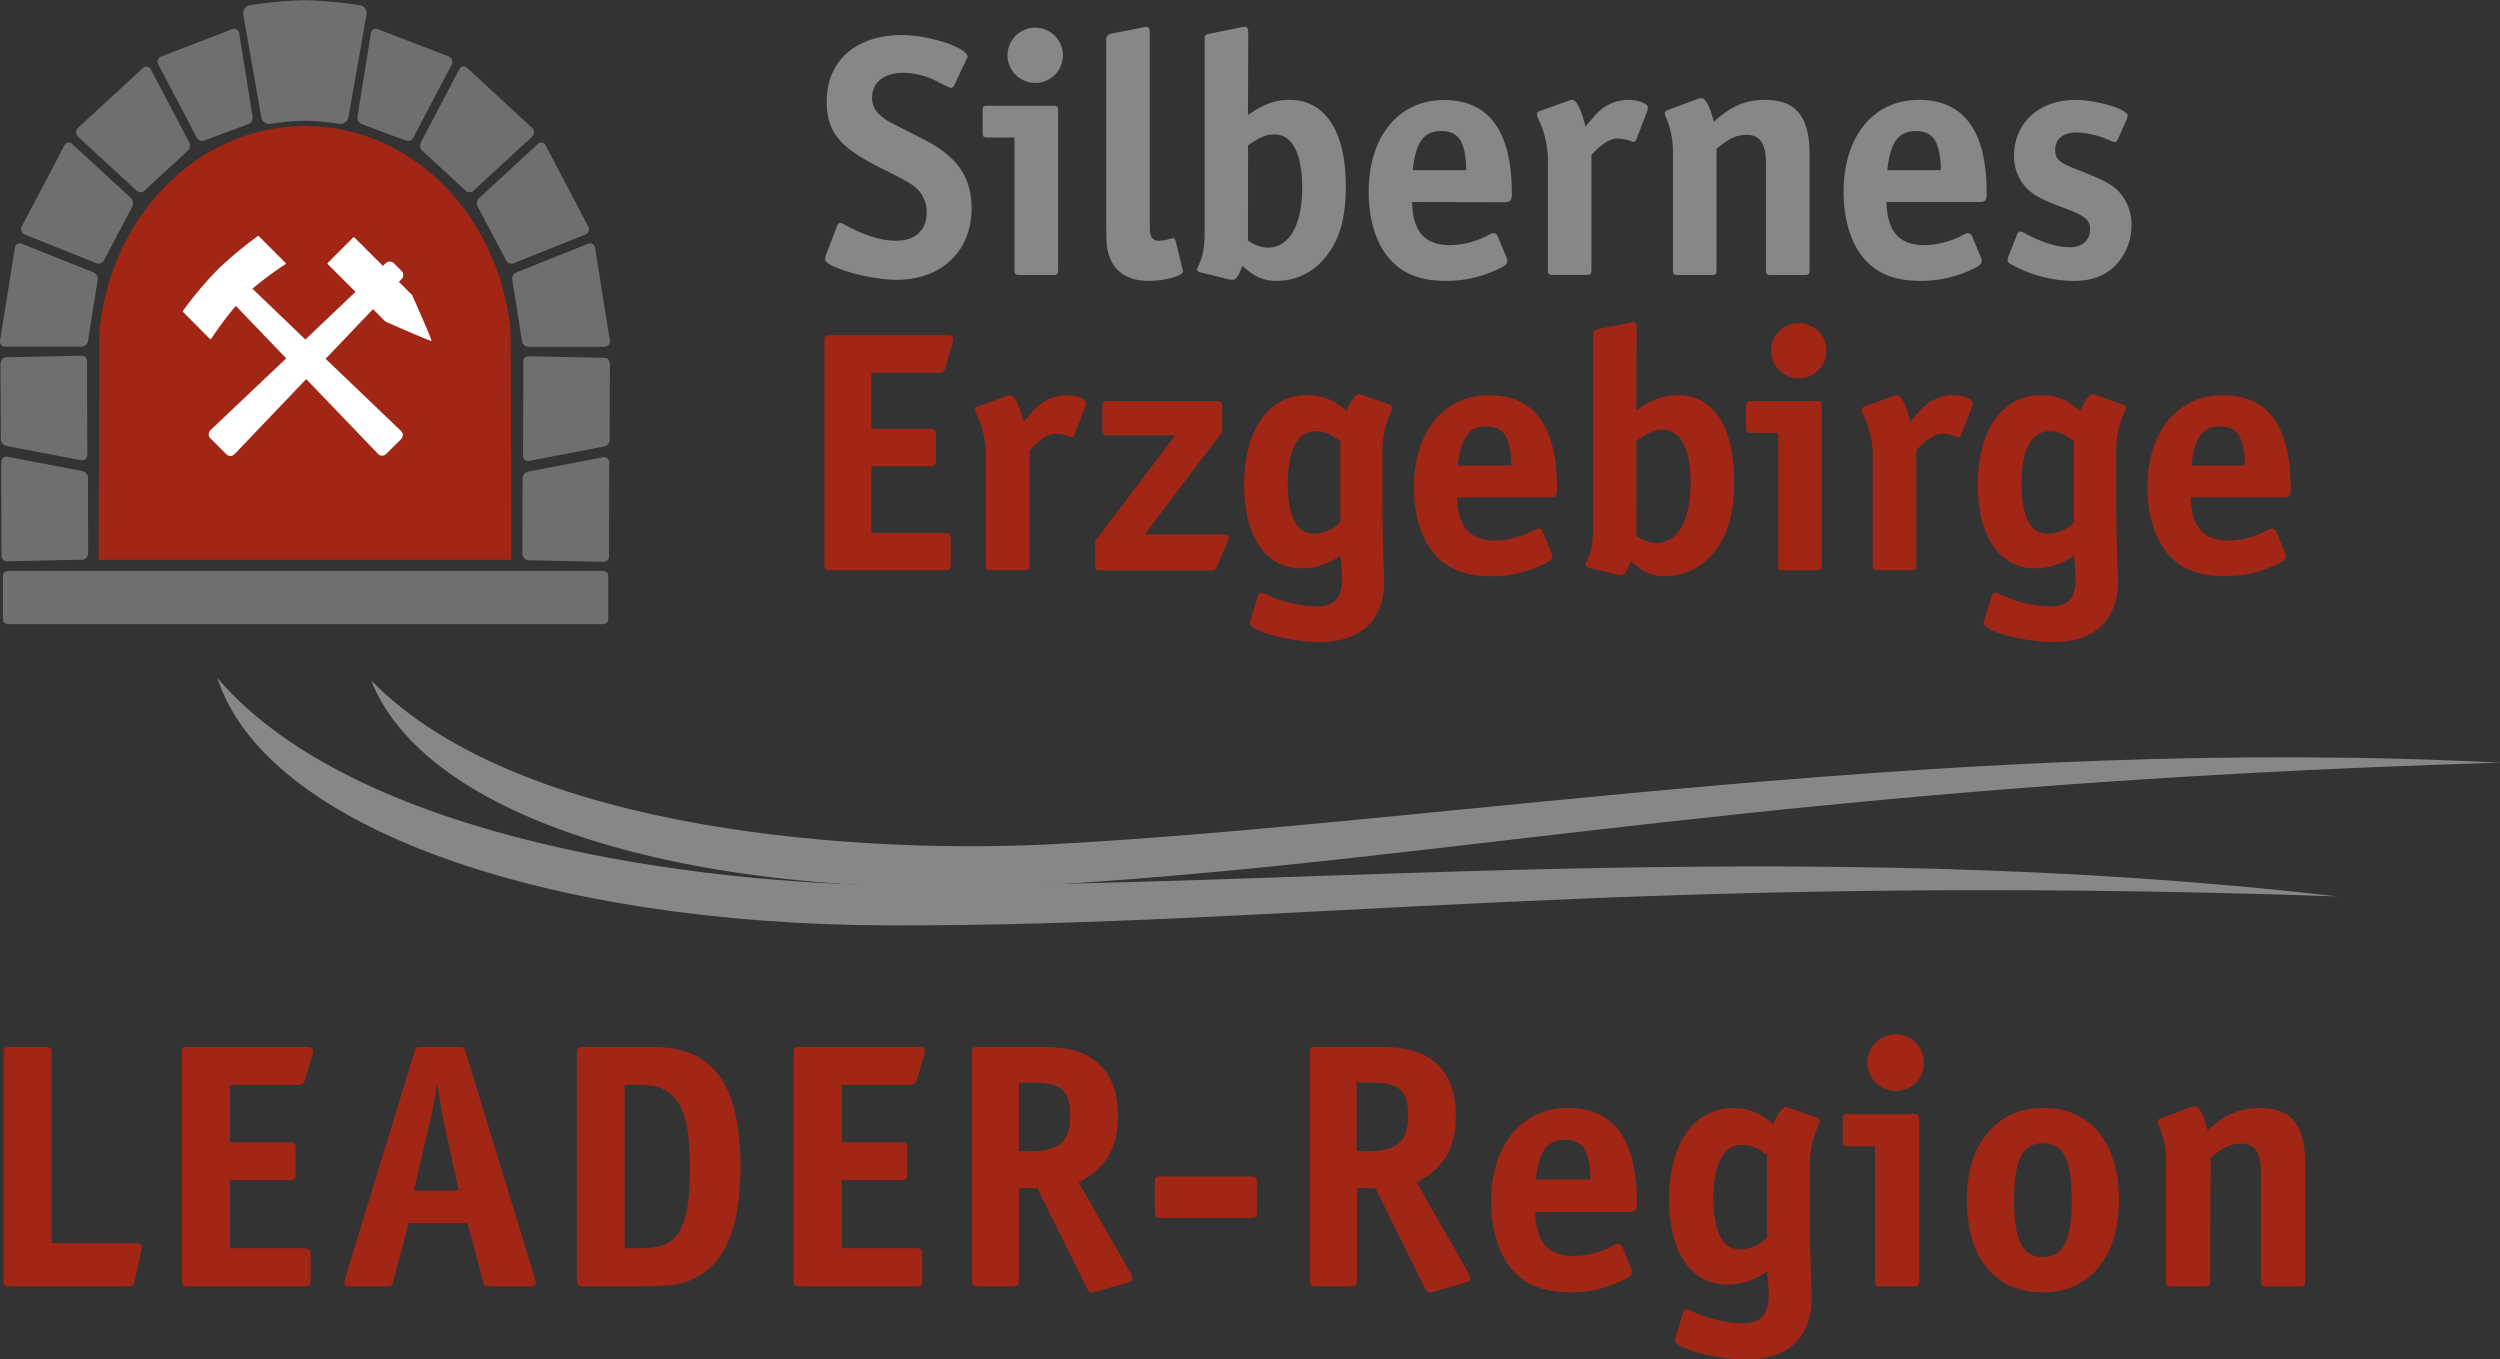 <?xml version="1.0" encoding="UTF-8"?>
<svg xmlns="http://www.w3.org/2000/svg" width="160" height="87" viewBox="0 0 160 87" fill="none">
  <rect x="0" y="0" width="160" height="87" fill="#333333" stroke="none"/>
  <g clip-path="url(#ev922rzc2a)">
    <path d="M61.063 5.47a.27.27 0 0 1-.198.154c-.065 0-.065 0-.856-.395a4.867 4.867 0 0 0-2.197-.57c-1.229 0-2 .614-2 1.602 0 .546.266.985.857 1.38.295.198.375.221 2.306 1.206 2.265 1.121 3.207 2.457 3.207 4.498 0 2.722-1.931 4.562-4.787 4.562-1.772 0-4.592-.81-4.592-1.315.008-.082.023-.162.044-.242l.727-1.884c.04-.133.109-.198.195-.198.07.007.137.03.197.065 1.32.722 2.395 1.073 3.364 1.073 1.252 0 1.976-.657 1.976-1.82.01-.486-.154-.96-.46-1.338-.376-.416-.66-.59-2.505-1.513-2.638-1.315-3.429-2.303-3.429-4.256 0-2.59 1.87-4.235 4.811-4.235 1.737 0 4.197.811 4.197 1.383 0 .045 0 .045-.065.174l-.792 1.67zM63.26 8.803c-.327 0-.372-.041-.372-.371V7.137c0-.33.045-.372.373-.372h4.087c.328 0 .372.042.372.372v10.092c0 .327-.044.372-.372.372h-2.044c-.33 0-.375-.045-.375-.372V8.803H63.26zm4.767-5.264a1.767 1.767 0 0 1-1.097 1.636 1.774 1.774 0 0 1-2.415-1.3 1.767 1.767 0 0 1 .766-1.814 1.774 1.774 0 0 1 2.746 1.478zM73.104 1.764c.086-.025.174-.04.263-.045.153 0 .218.11.218.372v11.43c0 1.228 0 1.272.045 1.449a.507.507 0 0 0 .549.436c.248-.003.493-.047.727-.13a.455.455 0 0 1 .153-.023.166.166 0 0 1 .174.133l.44 1.799.024.088a.174.174 0 0 1 .02.089c0 .295-1.163.613-2.217.613-1.276 0-2.153-.549-2.505-1.58-.177-.505-.198-.767-.198-2.675V2.575a.375.375 0 0 1 .328-.42l1.979-.391zM79.87 7.355c1.034-.702 1.737-.964 2.658-.964 2.286 0 3.603 2.02 3.603 5.506 0 2.02-.372 3.4-1.252 4.497a3.943 3.943 0 0 1-3.119 1.581c-.9 0-1.477-.242-2.241-.967-.296.746-.417.9-.638.9a1.223 1.223 0 0 1-.296-.042l-1.772-.44c-.133-.023-.198-.088-.198-.176a.493.493 0 0 1 .066-.198c.327-.723.416-1.18.416-2.303V2.55c0-.295.024-.327.33-.395l2.044-.416a.707.707 0 0 1 .195-.02c.157 0 .222.108.222.371l-.018 5.264zm0 8.03c.37.29.826.452 1.297.46 1.34 0 2.173-1.447 2.173-3.815 0-2.215-.635-3.424-1.772-3.424-.528 0-.968.177-1.692.702l-.006 6.078zM90.372 12.93c.044 1.887.812 2.762 2.44 2.762a5.475 5.475 0 0 0 2.504-.678.568.568 0 0 1 .295-.088c.11 0 .177.065.242.197l.55 1.316c.047.071.07.156.065.241 0 .242-.175.372-.901.682a7.502 7.502 0 0 1-3.03.613c-1.406 0-2.505-.35-3.275-1.076-1.075-.944-1.666-2.631-1.666-4.616 0-3.539 1.91-5.88 4.81-5.88 2.901 0 4.351 1.996 4.351 5.99 0 .439-.088.548-.484.548l-5.9-.012zm3.47-2.042c-.044-1.82-.481-2.5-1.603-2.5-1.123 0-1.625.701-1.823 2.5h3.426zM100.369 6.456a.542.542 0 0 1 .263-.065c.263 0 .591.657.836 1.71.461-.525.525-.634.744-.855a2.81 2.81 0 0 1 1.999-.855c.662 0 1.253.242 1.253.483a1.24 1.24 0 0 1-.042.242l-.682 1.77c-.044.133-.109.197-.177.197a.553.553 0 0 1-.154-.044 2.718 2.718 0 0 0-.886-.174c-.46 0-1.01.328-1.671 1.053v7.305c0 .327-.042.372-.372.372h-2.044c-.328 0-.372-.045-.372-.372v-6.665a6.23 6.23 0 0 0-.659-3.047.613.613 0 0 1-.044-.197c0-.089.085-.177.218-.221l1.79-.637zM108.671 6.326a.916.916 0 0 1 .221-.044c.263 0 .55.548.792 1.513 1.099-1.009 2.041-1.404 3.293-1.404 1.958 0 2.835 1.076 2.835 3.465v7.373c0 .327-.044.372-.372.372h-2.044c-.33 0-.375-.045-.375-.372v-6.757c0-1.294-.372-1.843-1.252-1.843-.635 0-1.14.242-1.911.9v7.7c0 .327-.044.372-.372.372h-2.044c-.33 0-.375-.045-.375-.372V9.856a5.601 5.601 0 0 0-.46-2.389.468.468 0 0 1-.065-.22.25.25 0 0 1 .174-.199l1.955-.722zM120.735 12.93c.042 1.886.813 2.762 2.437 2.762a5.464 5.464 0 0 0 2.504-.678.593.593 0 0 1 .296-.088c.109 0 .174.065.242.197l.549 1.316c.047.071.07.156.065.241 0 .242-.177.372-.886.682a7.507 7.507 0 0 1-3.033.613c-1.406 0-2.504-.35-3.272-1.076-1.055-.944-1.648-2.631-1.648-4.628 0-3.539 1.911-5.88 4.811-5.88s4.35 1.996 4.35 5.99c0 .439-.089.548-.484.548h-5.931zm3.482-2.042c-.044-1.82-.484-2.5-1.603-2.5-1.12 0-1.628.701-1.825 2.5h3.428zM129.082 15.035c.044-.154.132-.219.221-.219a.5.5 0 0 1 .198.065c1.164.637 2.153.944 2.986.944.771 0 1.276-.46 1.276-1.141 0-.614-.266-.855-1.693-1.383-1.426-.528-1.89-.811-2.286-1.18a2.917 2.917 0 0 1-.886-2.15c0-2.106 1.625-3.577 3.911-3.577 1.382 0 3.361.59 3.361 1.008a.582.582 0 0 1-.065.242l-.55 1.25c-.068.133-.133.198-.221.198a.6.6 0 0 1-.175-.044 5.728 5.728 0 0 0-2.22-.57c-.886 0-1.406.396-1.406 1.119 0 .59.242.81 1.45 1.274 1.627.634 2.088.884 2.549 1.315a3.128 3.128 0 0 1 .886 2.238c0 .946-.362 1.856-1.01 2.545-.659.679-1.539 1.009-2.703 1.009a8.384 8.384 0 0 1-3.736-.923c-.392-.198-.481-.262-.481-.416a.723.723 0 0 1 .065-.262l.529-1.342z" fill="#878787"></path>
    <path d="M55.77 27.445h3.672c.393 0 .46.065.46.46v1.474c0 .396-.067.463-.46.463H55.77v4.265h4.613c.396 0 .464.068.464.46v1.475c0 .415-.045.46-.464.46h-7.162c-.416 0-.46-.045-.46-.46V21.915c0-.416.044-.46.46-.46h7.34c.33 0 .44.065.44.242-.009.1-.023.198-.045.295l-.44 1.49c-.065.294-.174.374-.485.374h-4.261v3.589zM64.406 25.36a.541.541 0 0 1 .263-.065c.263 0 .59.657.836 1.71.46-.525.526-.637.747-.855a2.816 2.816 0 0 1 2-.855c.658 0 1.252.242 1.252.48a1.176 1.176 0 0 1-.044.242l-.683 1.77c-.044.133-.109.198-.174.198a.59.59 0 0 1-.153-.045 2.758 2.758 0 0 0-.886-.177c-.461 0-1.01.33-1.67 1.056v7.305c0 .328-.043.372-.374.372h-2.041c-.33 0-.375-.044-.375-.372v-6.662a6.249 6.249 0 0 0-.659-3.05.587.587 0 0 1-.044-.197c0-.085.089-.174.219-.218l1.786-.637zM75.216 27.86H70.93c-.328 0-.372-.044-.372-.371v-1.448c0-.33.044-.375.372-.375h6.92c.31 0 .375.068.375.375v1.601l-4.965 6.56h5.021c.242 0 .352.064.352.218a.643.643 0 0 1-.065.241l-.659 1.557a.369.369 0 0 1-.42.295h-7.022c-.328 0-.373-.044-.373-.371v-1.516l5.122-6.765zM80.508 38.15c.044-.133.13-.218.242-.218.07.005.137.027.195.065a7.95 7.95 0 0 0 3.249.81c1.231 0 1.692-.503 1.692-1.819a14.052 14.052 0 0 0-.11-1.427 4.183 4.183 0 0 1-2.548.81c-2.218 0-3.603-2.064-3.603-5.328 0-3.54 1.56-5.748 4.02-5.748 1.012 0 1.647.262 2.528 1.008.262-.637.59-1.073.767-1.073a.69.69 0 0 1 .222.041l1.733.617c.133.064.198.13.198.218s0 .065-.13.395a5.685 5.685 0 0 0-.484 2.48v3.244c0 1.18.02 2.392.065 3.578.024.59.044 1.097.044 1.383 0 2.5-1.476 3.904-4.134 3.904-1.87 0-4.46-.701-4.46-1.206a.884.884 0 0 1 .044-.22l.47-1.514zm5.272-9.915c-.615-.463-1.034-.637-1.56-.637-1.163 0-1.801 1.18-1.801 3.336 0 2.105.57 3.223 1.624 3.223a2.302 2.302 0 0 0 1.737-.746v-5.176zM93.252 31.833c.044 1.885.815 2.764 2.44 2.764a5.443 5.443 0 0 0 2.504-.682.591.591 0 0 1 .295-.085c.11 0 .174.065.242.194l.55 1.319a.4.4 0 0 1 .064.241c0 .24-.177.372-.9.679a7.46 7.46 0 0 1-3.034.616c-1.405 0-2.504-.354-3.272-1.076-1.054-.944-1.648-2.634-1.648-4.63 0-3.54 1.911-5.878 4.811-5.878s4.35 1.996 4.35 5.99c0 .436-.088.548-.484.548h-5.918zm3.473-2.04c-.044-1.823-.485-2.502-1.604-2.502-1.12 0-1.627.702-1.825 2.501h3.429zM104.725 26.26c1.034-.703 1.737-.965 2.658-.965 2.283 0 3.6 2.017 3.6 5.506 0 2.017-.372 3.4-1.252 4.497a3.94 3.94 0 0 1-3.118 1.581c-.886 0-1.477-.242-2.242-.967-.295.746-.416.9-.635.9a1.137 1.137 0 0 1-.295-.045l-1.772-.436c-.133-.024-.198-.089-.198-.177a.552.552 0 0 1 .065-.198c.331-.723.419-1.18.419-2.303V21.455c0-.295.021-.327.328-.395l2.044-.416a.629.629 0 0 1 .198-.023c.153 0 .218.112.218.374l-.018 5.264zm0 8.03c.372.288.826.45 1.297.46 1.341 0 2.176-1.448 2.176-3.816 0-2.218-.637-3.424-1.772-3.424-.525 0-.965.177-1.692.702l-.009 6.078zM112.126 27.707c-.33 0-.375-.044-.375-.371V26.04c0-.33.045-.375.375-.375h4.085c.331 0 .375.045.375.375v10.092c0 .327-.044.372-.375.372h-2.035c-.328 0-.372-.045-.372-.372v-8.426h-1.678zm4.767-5.264a1.766 1.766 0 0 1-1.094 1.635 1.774 1.774 0 0 1-2.416-1.29 1.771 1.771 0 1 1 3.51-.345zM121.155 25.36a.54.54 0 0 1 .263-.065c.262 0 .59.657.835 1.71.461-.525.526-.637.748-.855a2.807 2.807 0 0 1 1.999-.855c.659 0 1.252.242 1.252.48a1.168 1.168 0 0 1-.044.242l-.682 1.77c-.045.133-.11.198-.175.198a.587.587 0 0 1-.153-.045 2.745 2.745 0 0 0-.886-.177c-.461 0-1.01.33-1.669 1.056v7.305c0 .328-.044.372-.375.372h-2.041c-.33 0-.375-.044-.375-.372v-6.662a6.244 6.244 0 0 0-.655-3.05.61.61 0 0 1-.045-.197c0-.085.089-.174.219-.218l1.784-.637zM127.466 38.15a.277.277 0 0 1 .242-.218.412.412 0 0 1 .198.065 7.932 7.932 0 0 0 3.249.81c1.228 0 1.689-.503 1.689-1.819a13.361 13.361 0 0 0-.109-1.427 4.184 4.184 0 0 1-2.549.81c-2.218 0-3.603-2.064-3.603-5.328 0-3.54 1.562-5.748 4.022-5.748 1.01 0 1.648.262 2.526 1.008.262-.637.59-1.073.77-1.073a.685.685 0 0 1 .219.041l1.736.617c.13.064.198.13.198.218s0 .065-.133.395a5.687 5.687 0 0 0-.484 2.48v3.244c0 1.18.024 2.392.068 3.578.021.59.041 1.097.041 1.383 0 2.5-1.476 3.904-4.134 3.904-1.867 0-4.46-.701-4.46-1.206a.88.88 0 0 1 .044-.22l.47-1.514zm5.272-9.915c-.615-.463-1.031-.637-1.56-.637-1.163 0-1.801 1.18-1.801 3.336 0 2.105.573 3.223 1.627 3.223a2.288 2.288 0 0 0 1.734-.746v-5.176zM140.204 31.833c.044 1.885.812 2.764 2.436 2.764a5.429 5.429 0 0 0 2.505-.682.605.605 0 0 1 .295-.085c.109 0 .177.065.242.194l.549 1.319c.047.071.07.156.065.241 0 .24-.174.372-.9.679a7.457 7.457 0 0 1-3.03.616c-1.406 0-2.505-.354-3.276-1.076-1.054-.944-1.648-2.634-1.648-4.63 0-3.54 1.914-5.878 4.811-5.878 2.898 0 4.351 1.996 4.351 5.99 0 .436-.086.548-.482.548h-5.918zm3.47-2.04c-.044-1.823-.484-2.502-1.604-2.502-1.119 0-1.624.702-1.822 2.501h3.426z" fill="#A12616"></path>
    <path fill-rule="evenodd" clip-rule="evenodd" d="M13.916 43.397c9.029 10.558 31.468 13.147 43.057 13.253 25.254.24 58.133-3.267 92.569.717-45.071-1.542-66.872 1.92-92.593 1.858-22.05-.05-39.938-6.244-43.033-15.828z" fill="#878787"></path>
    <path fill-rule="evenodd" clip-rule="evenodd" d="M23.754 43.544C33.44 53.504 56 54.651 67.572 54.017c25.219-1.378 57.809-6.981 92.44-5.206-45.077 1.342-66.613 6.194-92.283 7.777-22.02 1.348-40.287-3.704-43.975-13.044z" fill="#878787"></path>
    <path d="m9.037 80.072-.401 1.855c-.068.334-.157.401-.517.401H.706c-.425 0-.47-.044-.47-.468V67.47c0-.424.045-.468.47-.468h2.13c.4 0 .469.068.469.469v12.091H8.62c.313 0 .446.065.446.245 0 .09-.01.178-.03.265zM19.991 67.538l-.449 1.52c-.088.294-.177.38-.49.38h-4.341V73.1h3.736c.404 0 .47.067.47.469v1.498c0 .4-.066.469-.47.469H14.71v4.355h4.698c.402 0 .47.068.47.47v1.498c0 .424-.044.469-.47.469h-7.294c-.426 0-.47-.045-.47-.47V67.472c0-.425.044-.47.47-.47h7.475c.333 0 .445.069.445.246a1.713 1.713 0 0 1-.044.291zM33.845 82.329h-2.44c-.377 0-.425-.021-.513-.38l-.963-3.664h-3.78l-.963 3.663c-.089.36-.112.38-.49.38H22.48c-.337 0-.45-.067-.45-.244.011-.101.034-.2.069-.295l4.406-14.41c.112-.357.136-.38.493-.38h2.328c.357 0 .38.023.493.38l4.406 14.41c.035.095.058.194.068.295-.006.177-.118.245-.449.245zm-5.316-9.966c-.2-.914-.269-1.318-.558-3.017-.204 1.298-.295 1.811-.59 3.017l-.887 3.834h2.862l-.827-3.834zM44.533 81.771c-.886.445-1.52.558-3.647.558h-3.497c-.401 0-.47-.068-.47-.47V67.472c0-.401.069-.47.47-.47h3.512c1.52 0 1.724.024 2.327.133 2.841.537 4.161 2.95 4.161 7.553-.015 3.799-.93 6.1-2.856 7.084zm-1.79-11.888c-.513-.357-.915-.445-1.99-.445h-.782v10.454h.782c1.208 0 1.858-.156 2.327-.59.76-.669 1.072-1.987 1.072-4.488 0-2.875-.401-4.258-1.408-4.93zM59.144 67.538l-.45 1.52c-.088.294-.177.38-.49.38h-4.341V73.1h3.736c.405 0 .47.067.47.469v1.498c0 .4-.066.469-.47.469h-3.736v4.355h4.699c.401 0 .47.068.47.47v1.498c0 .424-.045.469-.47.469H51.27c-.425 0-.47-.045-.47-.47V67.472c0-.425.045-.47.47-.47h7.472c.334 0 .446.069.446.246a1.703 1.703 0 0 1-.044.291zM72.12 82.104l-1.99.56c-.204.066-.204.066-.269.066-.112 0-.18-.065-.313-.313l-3.157-6.367H65.21v5.81c0 .4-.068.469-.47.469h-2.067c-.425 0-.47-.045-.47-.537V67.47c0-.425.044-.47.47-.47h3.659c1.678 0 2.528.157 3.31.59 1.276.714 1.903 1.988 1.903 3.82 0 2.064-.739 3.33-2.508 4.27l3.334 5.83c.065.1.103.215.113.334-.006.103-.095.195-.363.26zm-6.042-12.823h-.871v4.4h.626c1.97 0 2.658-.59 2.658-2.3.003-1.59-.6-2.1-2.413-2.1zM79.973 75.292c.402 0 .47.065.47.445v1.77c0 .4-.044.445-.47.445H74.38c-.405 0-.47-.044-.47-.445v-1.77c0-.4.044-.445.47-.445h5.593zM93.754 82.104l-1.99.56c-.202.066-.202.066-.27.066-.067 0-.18-.065-.313-.313l-3.154-6.367h-1.181v5.81c0 .4-.065.469-.47.469H84.31c-.425 0-.47-.045-.47-.537V67.47c0-.425.045-.47.47-.47h3.647c1.678 0 2.528.157 3.311.59 1.276.714 1.902 1.988 1.902 3.82 0 2.064-.738 3.33-2.504 4.27l3.334 5.83c.062.102.1.216.11.334.002.103-.087.195-.355.26zm-6.04-12.823h-.886v4.4h.626c1.97 0 2.658-.59 2.658-2.3.018-1.59-.587-2.1-2.398-2.1zM104.271 77.569h-6.02c.045 1.922.828 2.816 2.484 2.816a5.516 5.516 0 0 0 2.549-.693.592.592 0 0 1 .295-.088c.113 0 .181.067.246.2l.561 1.342a.422.422 0 0 1 .065.245c0 .244-.178.38-.916.693a7.636 7.636 0 0 1-3.089.625c-1.432 0-2.549-.38-3.334-1.094-1.072-.985-1.678-2.68-1.678-4.719 0-3.598 1.946-5.987 4.9-5.987 2.953 0 4.43 2.032 4.43 6.1-.003.45-.092.56-.493.56zm-4.117-4.625c-1.143 0-1.657.717-1.858 2.548h3.491c-.045-1.866-.493-2.548-1.633-2.548zM116.329 72.151a5.812 5.812 0 0 0-.493 2.528v3.305c0 1.207.023 2.437.068 3.643.023.59.044 1.115.044 1.406 0 2.549-1.497 3.979-4.206 3.979-1.901 0-4.542-.717-4.542-1.23a.952.952 0 0 1 .045-.224l.469-1.543a.295.295 0 0 1 .248-.22.422.422 0 0 1 .201.064 8.065 8.065 0 0 0 3.311.829c1.252 0 1.722-.516 1.722-1.855a13.87 13.87 0 0 0-.113-1.454 4.267 4.267 0 0 1-2.593.829c-2.262 0-3.671-2.1-3.671-5.43 0-3.598 1.589-5.854 4.097-5.854 1.027 0 1.677.269 2.572 1.026.269-.645.591-1.094.783-1.094a.705.705 0 0 1 .224.045l1.772.625c.136.068.201.136.201.224s-.006.056-.139.401zm-3.249 1.77c-.626-.47-1.051-.65-1.586-.65-1.181 0-1.837 1.207-1.837 3.398 0 2.144.591 3.282 1.657 3.282a2.331 2.331 0 0 0 1.772-.757l-.006-5.273zM122.445 82.329h-2.067c-.337 0-.381-.045-.381-.38v-8.58h-1.686c-.334 0-.378-.044-.378-.38V71.67c0-.333.044-.377.378-.377h4.134c.337 0 .381.044.381.377v10.278c.012.336-.032.38-.381.38zm-1.116-12.51a1.812 1.812 0 0 1-1.286-3.09 1.81 1.81 0 0 1 1.976-.395 1.811 1.811 0 0 1-.678 3.484h-.012zM130.759 82.709c-3.066 0-4.879-2.191-4.879-5.898 0-1.832.425-3.218 1.3-4.268.959-1.141 2.067-1.63 3.668-1.63 2.932 0 4.766 2.255 4.766 5.874 0 3.619-1.857 5.922-4.855 5.922zm-.044-9.54c-1.276 0-1.814 1.073-1.814 3.642 0 2.568.538 3.642 1.834 3.642 1.297 0 1.858-1.074 1.858-3.622 0-2.633-.538-3.663-1.878-3.663zM141.453 81.948c0 .336-.044.38-.381.38h-2.067c-.337 0-.381-.044-.381-.38v-7.505a5.696 5.696 0 0 0-.47-2.436.507.507 0 0 1-.068-.225.26.26 0 0 1 .18-.2l1.991-.737a.936.936 0 0 1 .224-.045c.269 0 .559.558.804 1.543 1.119-1.03 2.067-1.43 3.358-1.43 1.99 0 2.885 1.094 2.885 3.538v7.506c0 .336-.044.38-.381.38h-2.067c-.337 0-.381-.044-.381-.38v-6.89c0-1.318-.381-1.875-1.276-1.875-.65 0-1.164.245-1.946.914l-.024 7.842zM19.522 8.066c-6.831 0-12.452 5.739-13.152 13.103-.026.28-.047 14.377-.059 14.66h26.42c0-.295-.035-14.43-.064-14.73-.73-7.341-6.338-13.033-13.145-13.033z" fill="#A12616"></path>
    <path d="M8.447 13.26a.49.49 0 0 0-.071-.59L4.622 9.215a.295.295 0 0 0-.487.068l-2.753 5.229a.377.377 0 0 0 .19.495l4.606 1.843a.405.405 0 0 0 .494-.224l1.775-3.368zM15.868 7.954a.449.449 0 0 0 .296-.496c-.036-.206-.816-5.081-.854-5.308a.33.33 0 0 0-.413-.295l-4.61 1.77a.373.373 0 0 0-.148.516s2.363 4.488 2.451 4.662a.39.39 0 0 0 .511.177l2.767-1.026zM11.99 9.676a.475.475 0 0 0 .119-.572c-.104-.192-2.363-4.494-2.455-4.666a.327.327 0 0 0-.475-.115L4.968 8.205a.383.383 0 0 0 .02.536l3.754 3.463a.372.372 0 0 0 .534-.024c.166-.165 2.54-2.353 2.715-2.504zM25.942 8.98a.387.387 0 0 0 .511-.177l2.451-4.662a.394.394 0 0 0-.147-.516l-4.614-1.77a.325.325 0 0 0-.41.295l-.854 5.308a.448.448 0 0 0 .296.496l2.767 1.026zM19.519 7.727c.744.018 1.486.086 2.22.203a.523.523 0 0 0 .567-.46l1.15-6.544a.507.507 0 0 0-.4-.59A29.03 29.03 0 0 0 19.514.01c-1.188.031-2.371.14-3.544.327a.514.514 0 0 0-.402.59l1.149 6.544a.527.527 0 0 0 .57.46 16.483 16.483 0 0 1 2.233-.203zM33.402 21.791a.422.422 0 0 0 .396.398h4.903a.333.333 0 0 0 .33-.398l-.948-5.945a.323.323 0 0 0-.437-.248l-4.607 1.84a.44.44 0 0 0-.245.522c.038.251.57 3.587.608 3.831zM32.369 16.627a.387.387 0 0 0 .496.224l4.607-1.843a.365.365 0 0 0 .189-.495l-2.764-5.247a.295.295 0 0 0-.485-.044c-.156.147-3.597 3.318-3.745 3.453a.457.457 0 0 0-.07.59l1.772 3.362zM29.77 12.18a.378.378 0 0 0 .534.024l3.757-3.46a.383.383 0 0 0 .02-.537L29.87 4.321a.313.313 0 0 0-.476.115L26.94 9.1a.468.468 0 0 0 .118.572l2.712 2.507zM6.243 17.96a.471.471 0 0 0-.245-.522l-4.607-1.84a.317.317 0 0 0-.385.114.318.318 0 0 0-.052.134L.006 21.79a.339.339 0 0 0 .33.398H5.24a.437.437 0 0 0 .396-.398c.032-.218.608-3.83.608-3.83zM.053 28.067a.462.462 0 0 0 .325.466l4.82.926a.35.35 0 0 0 .39-.33l-.018-6.037a.336.336 0 0 0-.387-.327l-4.826.103c-.18 0-.33.242-.328.466l.024 4.733zM5.63 30.618a.454.454 0 0 0-.326-.463L.473 29.23a.33.33 0 0 0-.361.186.327.327 0 0 0-.03.141s0 5.828.018 6.037c.018.21.16.33.387.328l4.826-.104c.177 0 .33-.25.328-.465l-.012-4.734zM39.022 28.102a.436.436 0 0 1-.325.466c-.2.039-4.604.885-4.831.926a.316.316 0 0 1-.39-.33l.015-6.037c0-.224.168-.333.39-.327l4.825.103c.207 0 .328.189.325.466-.003.277-.009 4.486-.009 4.733zM33.447 30.654a.436.436 0 0 1 .324-.466l4.832-.926a.33.33 0 0 1 .387.33l-.015 6.037c0 .191-.145.33-.39.327l-4.825-.103a.44.44 0 0 1-.325-.466l.012-4.733z" fill="#706F6F"></path>
    <path d="m26.376 18.886-.847-.846.17-.18a.37.37 0 0 0 0-.522l-.492-.49a.37.37 0 0 0-.523 0l-.18.169-.045-.045-1.771-1.77a.059.059 0 0 0-.042-.017.058.058 0 0 0-.044.018l-.812.81-.81.809a.057.057 0 0 0-.017.044c0 .016.006.03.017.041l1.773 1.77-3.208 3.052-3.39-3.253a23.47 23.47 0 0 1 2.114-1.572.06.06 0 0 0 .018-.044.059.059 0 0 0-.018-.041l-.85-.85-.85-.849a.056.056 0 0 0-.065-.013 24.303 24.303 0 0 0-2.612 2.187 23.89 23.89 0 0 0-2.19 2.608.056.056 0 0 0 .014.064l.865.87.85.85a.055.055 0 0 0 .042.017.057.057 0 0 0 .041-.018 23.125 23.125 0 0 1 1.578-2.111l3.225 3.361-4.85 4.598a.368.368 0 0 0 0 .522l1.016 1.015a.369.369 0 0 0 .523 0l4.592-4.807 4.608 4.8a.358.358 0 0 0 .499 0l.971-.97a.355.355 0 0 0 0-.5l-4.837-4.63 3.033-3.177.791.793s2.906 1.283 2.954 1.239c.047-.044-1.24-2.932-1.24-2.932z" fill="#fff"></path>
    <path d="M38.925 39.684c0 .144-.177.265-.399.265H.582c-.219 0-.396-.12-.396-.265V36.8c0-.145.177-.266.396-.266h37.944c.222 0 .399.121.399.266v2.884z" fill="#706F6F"></path>
  </g>
  <defs>
    <clipPath id="ev922rzc2a">
      <path fill="#fff" d="M0 0h160v87H0z"></path>
    </clipPath>
  </defs>
</svg>
